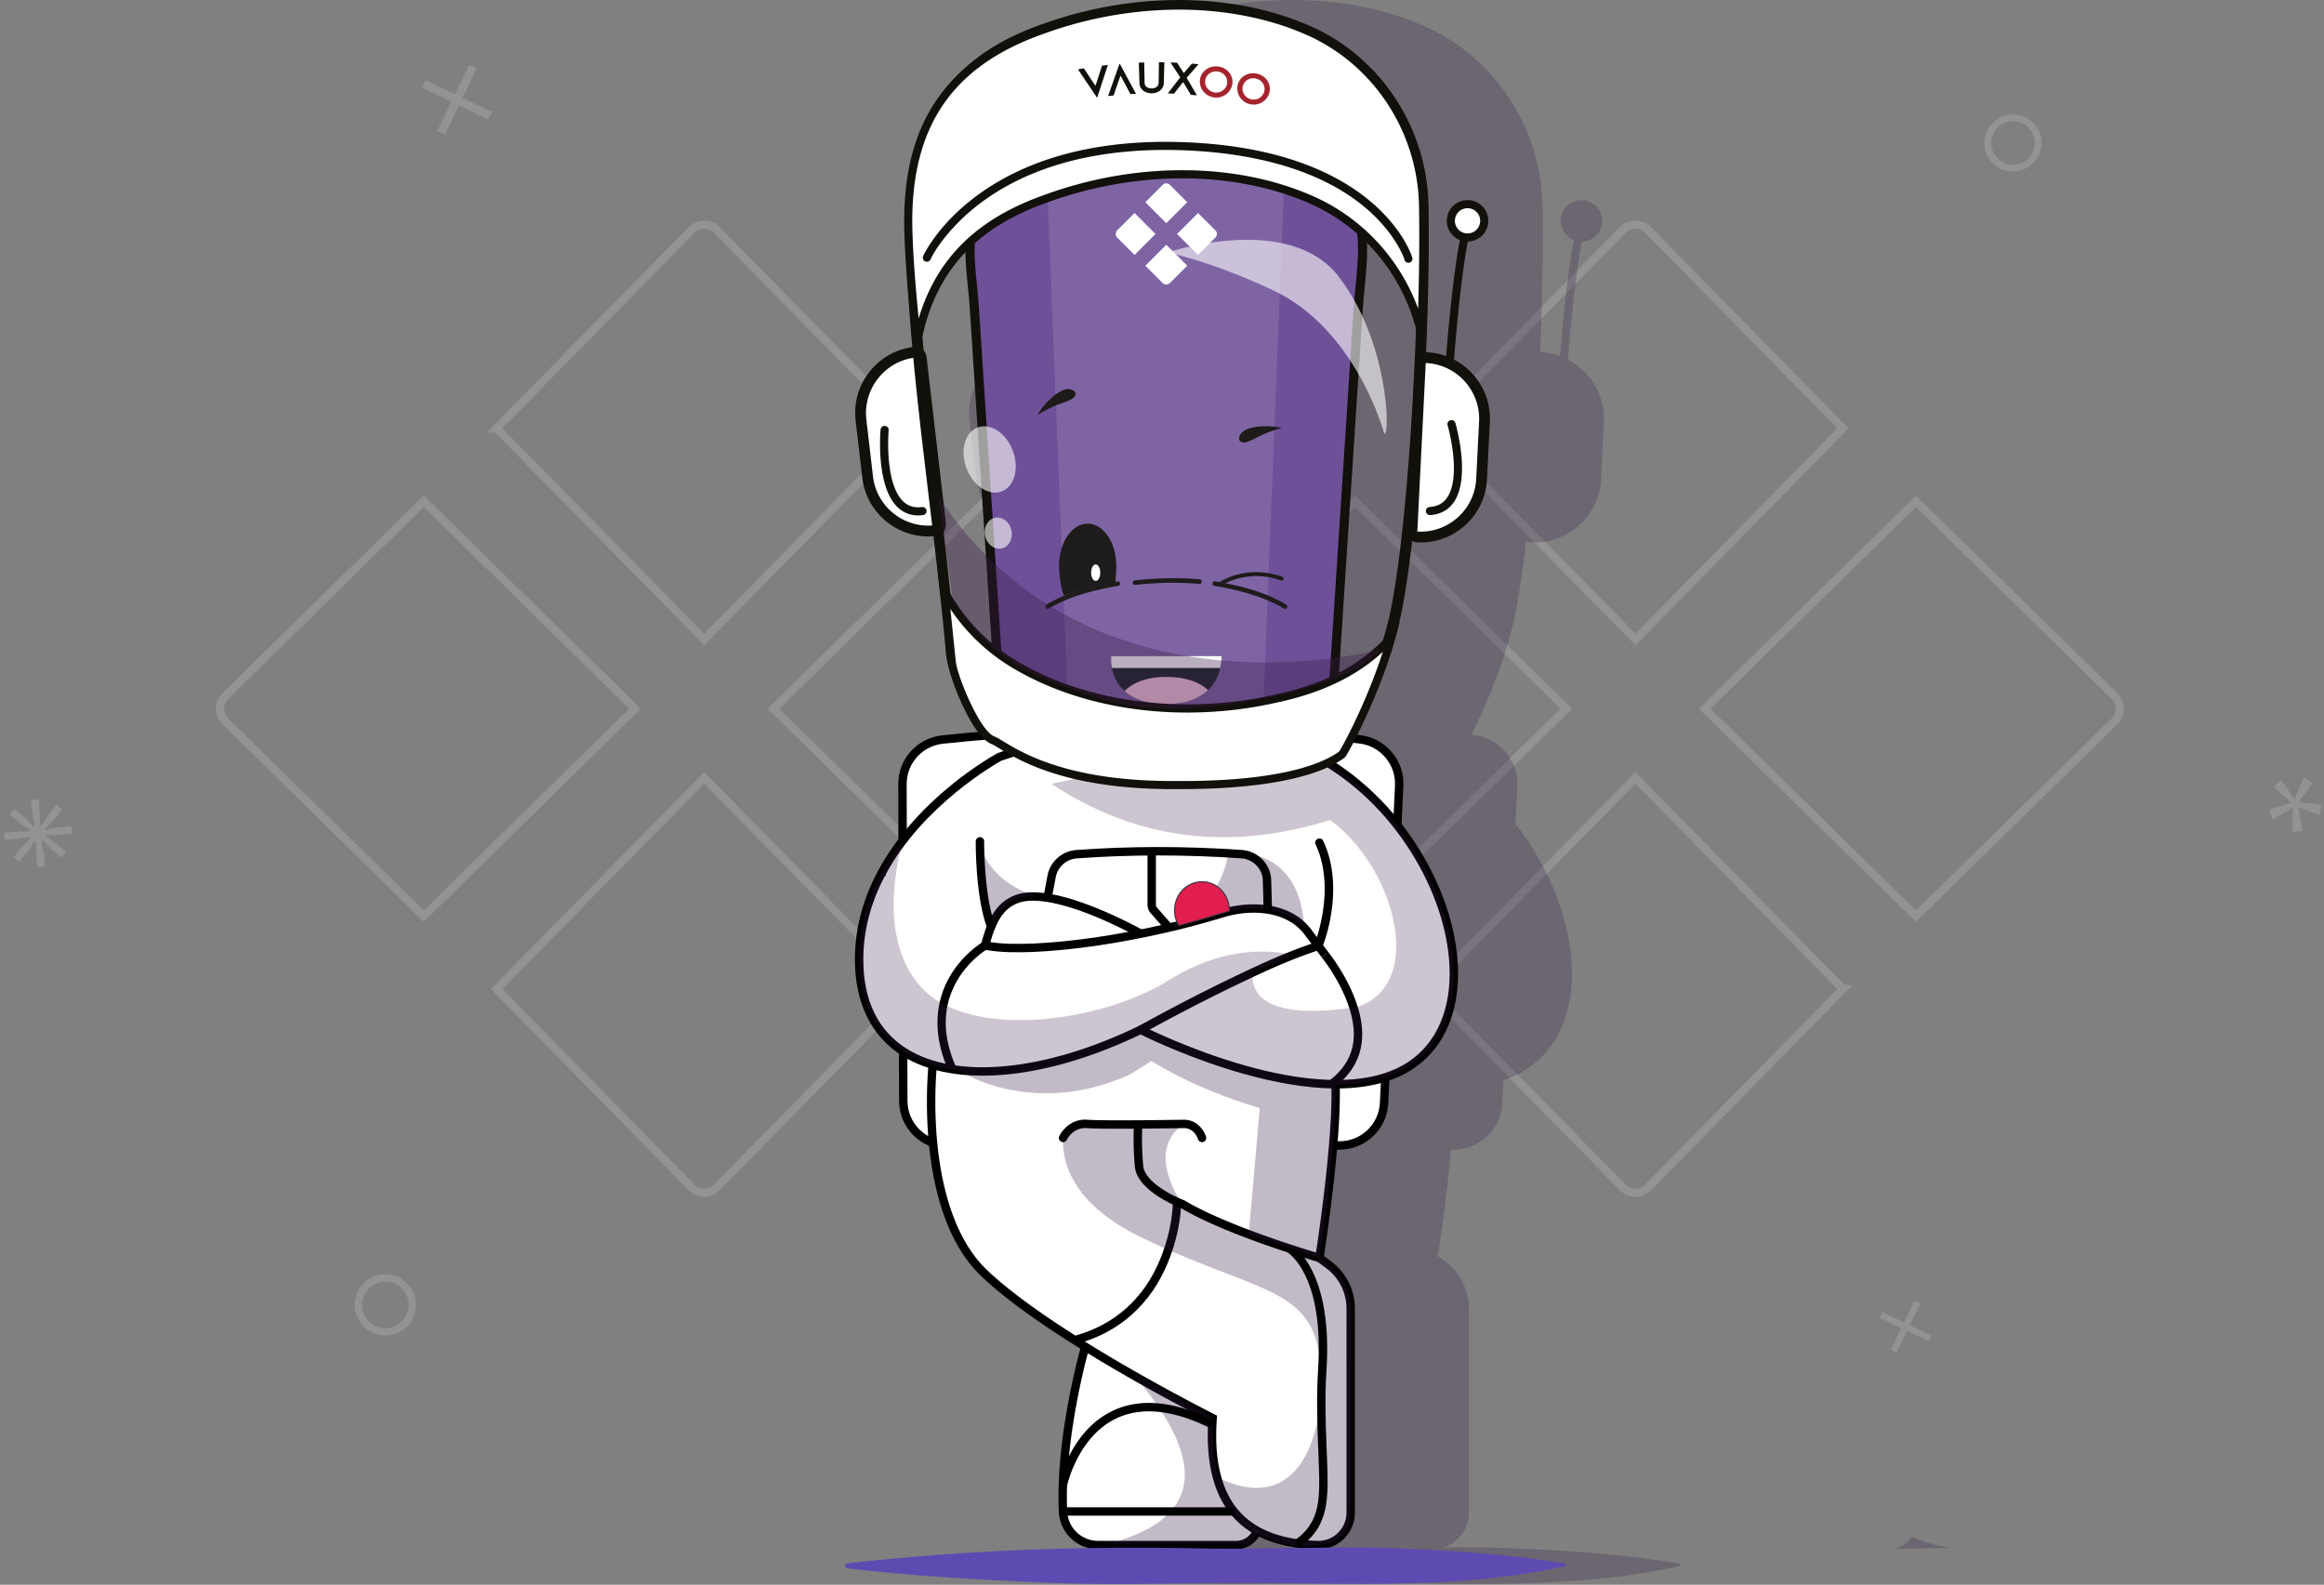 <svg xmlns="http://www.w3.org/2000/svg" xmlns:xlink="http://www.w3.org/1999/xlink" width="569" height="388" fill="none" xmlns:v="https://vecta.io/nano"><rect width="100%" height="100%" fill="#808080" stroke="none"/><style><![CDATA[.B{fill:#fff}.C{fill:#000}.D{fill:#12100b}.E{stroke-opacity:.15}.F{fill:#331b43}.G{opacity:.3}.H{fill-opacity:.15}.I{fill:#1d1c1a}.J{fill-rule:evenodd}]]></style><g stroke="#fff" stroke-width="2" stroke-miterlimit="10" class="E"><use xlink:href="#D"/><use xlink:href="#E"/><use xlink:href="#F"/><use xlink:href="#G"/><use xlink:href="#D" x="228"/><use xlink:href="#E" x="228"/><use xlink:href="#F" x="228"/><use xlink:href="#G" x="228"/></g><g class="B H"><path d="M492.851 29.68a5.32 5.32 0 1 1 0 10.64 5.32 5.32 0 1 1 0-10.64zm0-1.68a7 7 0 1 1 0 14 7 7 0 1 1 0-14z" class="J"/><path d="M568.435 197.065l-5.62-.739 3.378-4.651-2.136-1.322-2.267 5.31-3.275-4.78-1.809 1.699 4.198 3.926-5.378 1.791 1.026 2.324 4.787-2.918-.034 5.944 2.47-.236-1.16-5.83 5.297 1.954.529-2.473-.006.001zM460.88 321.219l-.674 1.388 5.315 2.551-2.579 5.302 1.39.669 2.555-5.293 5.29 2.56.674-1.388-5.315-2.551 2.58-5.302-1.391-.669-2.546 5.318-5.299-2.585zM104.246 19.582l-.912 1.876 7.186 3.45-3.488 7.167 1.88.904 3.454-7.156 7.152 3.461.911-1.876-7.185-3.45 3.487-7.167-1.88-.904-3.442 7.189-7.163-3.495z"/><path d="M94.351 313.8a5.7 5.7 0 1 1 0 11.4 5.7 5.7 0 0 1 0-11.4zm0-1.8a7.5 7.5 0 1 1 0 15 7.5 7.5 0 1 1 0-15z" class="J"/><path d="M.98 203.893l.174 1.816 3.482-.333 2.661-.531.237.379-1.976 1.904-2.219 2.688 1.389 1.147 2.219-2.688 1.495-2.301.417.161-.017 2.713.333 3.481 1.816-.173-.333-3.482-.531-2.661.378-.237 1.904 1.976 2.688 2.22 1.147-1.39-2.688-2.219-2.301-1.495.161-.417 2.713.018 3.482-.333-.174-1.817-3.482.333-2.661.531-.237-.378 1.976-1.904 2.219-2.689-1.389-1.147-2.219 2.689-1.495 2.301-.417-.161.017-2.713-.333-3.482-1.816.174.333 3.482.531 2.66-.379.237-1.904-1.976-2.688-2.219-1.147 1.389 2.688 2.219 2.301 1.496-.161.416-2.713-.017-3.482.333z"/></g><path opacity=".25" d="M411.027 382.768c-14.656-2.396-29.313-3.299-43.966-3.813-4.55-.113-9.099-.116-13.646-.07 1.291-.416 2.479-1.126 3.485-2.105a8.96 8.96 0 0 0 2.731-6.469V320.35c0-4.481-2.147-8.765-5.743-11.457l-1.828-1.365c.427-2.79 2.183-14.594 3.184-26.044h.578c6.417 0 11.678-5.006 11.982-11.398l.265-5.556c2.201-.766 4.199-1.756 5.987-2.967l.45-.308v-.008c7.17-5.114 10.837-13.905 10.341-24.822-.425-9.3-3.848-19.518-9.644-28.774a71.97 71.97 0 0 0-4.143-5.929l.442-9.282c.298-6.323-4.413-11.802-10.729-12.473l-.538-.054 1.865-3.882c2.242-4.844 5.349-12.201 7.414-19.737l1.124-4.101-.141.16s.005-.021.007-.034c1.158-4.841 2.22-11.758 3.153-19.883a2.7 2.7 0 0 0 1.229.36 15.01 15.01 0 0 0 .847.021 16.13 16.13 0 0 0 6.349-1.293c1.664-.71 3.197-1.692 4.555-2.921a16.2 16.2 0 0 0 5.344-11.27l.699-14.002c.216-4.348-1.273-8.518-4.192-11.748a16.24 16.24 0 0 0-4.588-3.541c.312-3.98 1.621-19.829 3.387-28.905.517-.008 1.042-.093 1.556-.267a5.08 5.08 0 0 0 3.176-6.438c-.9-2.651-3.785-4.075-6.439-3.175-1.284.435-2.323 1.345-2.922 2.561a5.05 5.05 0 0 0-.254 3.877c.496 1.463 1.597 2.551 2.931 3.083-1.717 8.811-2.972 23.503-3.361 28.419-1.509-.548-3.112-.874-4.76-.956h-.149c.555-13.023.782-25.655.604-35.832-.332-19.047-11.616-36.292-28.749-43.936-18.99-8.472-43.727-8.634-66.161-.445-8.599 3.021-15.394 7.153-20.579 12.532-9.186 9.035-13.339 21.528-12.861 38.087.139 4.793.473 9.724.895 14.64l1.052 13.697a16.19 16.19 0 0 0-13.872 18.008l1.62 13.926a16.19 16.19 0 0 0 6.075 10.894 16.18 16.18 0 0 0 10.083 3.52c.422 0 .847-.023 1.273-.057l3.107 29.165c.054.609.232 1.455.512 2.456.738 3.638 3.86 11.786 7.262 16.293l-8.736.838c-6.149.646-10.773 5.778-10.757 11.936v1.025h.005l.031 12.478c-1.79 2.371-3.47 4.932-4.946 7.673l-.092.159c-3.737 7.001-5.625 14.286-5.612 21.649.016 10.262 3.739 18.189 10.783 23.007l.029 11.583c.01 4.942 3.047 9.192 7.352 11.002 1.021 9.971 4.046 23.508 12.646 31.777 5.313 5.109 13.491 11.1 24.385 17.867-1.091 4.017-6.026 23.246-5.278 39.905.196 4.358 3.238 7.919 7.289 8.924-19.764.327-39.517 1.507-59.266 3.744-.159.021-.288.257-.298.561-.01.331.123.614.298.635 14.654 1.73 29.313 2.627 43.967 3.304 14.653.822 29.31.514 43.966.342 29.325-.445 59.255 2.234 88.226-4.191.015-.332-.116-.625-.291-.651v.013zm57.049-6.593c2.836 1.412 6.151 2.348 9.924 2.808l-14.193.188a6.48 6.48 0 0 0 4.266-2.996h.003z" class="F"/><mask id="A" maskUnits="userSpaceOnUse" x="198" y="44" width="196" height="337"><path d="M393.271 44.818H198v335.831h195.271V44.818z" class="B"/></mask><g mask="url(#A)"><path d="M220.96 191.968l.196 77.575c.013 6.029 4.922 10.909 10.966 10.909h95.799c5.853 0 10.678-4.587 10.953-10.418l3.696-77.647c.275-5.79-4.03-10.788-9.811-11.4-34.212-3.631-68.195-3.482-101.967.072-5.599.589-9.852 5.296-9.837 10.909h.003.002z" class="B"/><path d="M327.919 281.481h-95.797c-6.599 0-11.979-5.353-11.995-11.935l-.193-76.549h-.002v-1.026c-.018-6.158 4.608-11.29 10.757-11.935 34.276-3.605 68.655-3.631 102.183-.072 6.316.671 11.027 6.147 10.729 12.473l-3.698 77.646c-.304 6.392-5.565 11.398-11.982 11.398h-.002zm-105.932-89.726v.211l.198 77.575c.012 5.451 4.469 9.883 9.937 9.883h95.799c5.316 0 9.675-4.147 9.927-9.438l3.698-77.647c.247-5.238-3.657-9.773-8.89-10.329-33.381-3.543-67.616-3.517-101.748.072-5.025.528-8.824 4.67-8.916 9.673h-.005z" class="C"/><path d="M307.79 374.789l-.026.06a5.5 5.5 0 0 1-5.113 3.432h-33.797a8.6 8.6 0 0 1-8.592-8.225c-.839-18.662 5.446-40.331 5.446-40.331l31.072 6.978c1.607.637 11.65 11.763 11.65 11.763" class="B"/><path d="M302.652 379.307h-33.798a9.62 9.62 0 0 1-9.621-9.207c-.838-18.615 5.424-40.444 5.488-40.663l.268-.92.936.2 31.233 7.027c1.698.674 9.642 9.38 12.033 12.031l-1.527 1.378c-4.768-5.281-10.29-11.028-11.277-11.504-1.132-.439-18.177-4.18-29.948-6.718-1.165 4.317-5.879 22.958-5.154 39.074.183 4.062 3.506 7.243 7.566 7.243h33.798c1.844 0 3.477-1.095 4.158-2.787l.024-.052 1.91.767-.025.061c-.993 2.469-3.374 4.07-6.064 4.07z" class="C"/><path d="M228.367 260.706s-3.842 35.191 12.473 50.878 56.063 35.613 56.063 35.613c-1.54 21.037 7.757 30.623 25.689 31.08 4.457.116 8.109-3.522 8.109-7.97v-49.961c0-4.183-1.975-8.122-5.329-10.634l-2.322-1.735s4.462-28.234 3.932-42.52-36.451-25.1-36.451-25.1L228.372 260.7l-.005.006z" class="B"/><path d="M322.796 379.309c-.077 0-.155 0-.234-.003-9.169-.234-16.084-2.856-20.559-7.793-4.757-5.25-6.835-13.223-6.177-23.706a473.4 473.4 0 0 1-21.356-11.645c-15.965-9.253-27.52-17.273-34.345-23.837-8.654-8.32-11.663-21.973-12.666-31.96-1.031-10.287-.203-18.921-.123-19.713v-.694l63.174-20.675.309.093c1.494.45 36.632 11.195 37.184 26.046.487 13.051-3.204 37.886-3.847 42.105l1.829 1.365a14.39 14.39 0 0 1 5.742 11.458v49.96c0 2.455-.969 4.751-2.731 6.469-1.682 1.638-3.875 2.533-6.2 2.533v-.003zm-93.467-117.837c-.191 2.222-.71 9.845.185 18.729.969 9.631 3.847 22.765 12.041 30.643 6.612 6.356 18.346 14.494 33.941 23.534 11.815 6.849 21.77 11.85 21.87 11.899l.615.309-.051.686c-.751 10.239 1.134 17.929 5.603 22.86 4.082 4.503 10.501 6.899 19.085 7.117 1.852.047 3.608-.642 4.946-1.946 1.36-1.324 2.109-3.098 2.109-4.996v-49.96c0-3.839-1.839-7.505-4.918-9.812l-2.818-2.105.097-.612c.044-.281 4.442-28.301 3.92-42.322-.203-5.44-6.378-11.328-17.856-17.023-7.941-3.942-15.919-6.521-17.56-7.035l-61.207 20.032-.002.002z" class="C"/><path d="M263.389 329.098l-.525-1.988c9.943-2.625 17.282-9.166 21.227-18.913 3.066-7.57 3.056-13.308 3.045-13.938l2.058-.036c.012.673.023 6.798-3.194 14.745-4.2 10.372-12.018 17.333-22.611 20.133v-.003z" class="C"/><g class="G F"><path d="M268.1 275.17h-2.71c-2.919 0-5.257 2.432-5.098 5.34.306 5.631 3.482 14.704 18.597 22.171 23.803 11.763 38.354 12.167 42.85 23.994s1.553 47.143-23.413 35.169c0 0 4.014 18.692 24.722 16.417 1.725-.191 5.655-.543 7.208-5.32.45-1.384.443-2.957.443-5.438l.072-43.214s.283-4.227-.882-8.503c-.96-3.527-5.998-7.543-6.844-7.808-5.941-1.839-15.705-4.994-23.318-8.141-5.565-2.298-10.22-5.039-10.22-5.039s-9.518-12.846.373-19.631H268.1h.003l-.003.003z"/></g><g class="G F"><path d="M276.924 335.875c17.685 20.266 19.108 35.541-5.476 42.087h34.202s2.533-2.542 2.523-3.134c0 0-3.709-1.514-7.165-6.716-3.582-5.381-4.318-12.825-4.03-21.045l-20.049-11.187h-.003l-.002-.005z"/></g><path d="M345.573 260.709c-21.252 14.417-66.317-8.585-66.317-8.585-34.754 16.852-68.868 13.992-68.914-17.168-.013-7.898 2.193-14.989 5.49-21.163 9.724-18.186 28.914-28.491 28.914-28.491s35.907-13.095 65.623-4.929c4.267 1.178 8.397 2.78 12.28 4.929 30.964 17.124 44.177 60.988 22.922 75.407h.002z" class="B"/><path d="M327.222 266.489c-.33 0-.659-.002-.993-.007-6.471-.116-13.893-1.35-22.063-3.667-12.288-3.484-22.647-8.428-24.915-9.544-11.187 5.369-22.384 8.745-32.411 9.765-10.508 1.07-19.458-.488-25.89-4.512-7.597-4.749-11.619-12.9-11.635-23.567-.012-7.367 1.875-14.651 5.612-21.65l.093-.159c9.767-18.147 28.448-28.327 29.243-28.753l.133-.06c.09-.033 9.207-3.329 21.842-5.571 11.684-2.075 28.873-3.651 44.409.619 4.544 1.255 8.749 2.942 12.506 5.019 9.598 5.31 17.951 13.347 24.149 23.249 5.796 9.256 9.219 19.474 9.644 28.774.496 10.917-3.171 19.708-10.341 24.822v.007l-.45.309c-4.822 3.271-11.187 4.926-18.931 4.926h-.002zm-47.953-15.511l.455.233c.113.057 11.362 5.762 25.034 9.635 12.382 3.509 29.328 6.194 39.987-.818l.252-.17c6.851-4.648 10.364-12.935 9.891-23.341-.406-8.953-3.721-18.816-9.333-27.776-6.015-9.606-14.105-17.399-23.402-22.539-3.614-1.998-7.672-3.625-12.057-4.836-8.363-2.299-22.692-4.266-43.462-.584-11.879 2.106-20.592 5.153-21.463 5.461-1.212.671-19.088 10.773-28.295 27.795v.365l-.28.149c-3.477 6.613-5.233 13.475-5.223 20.402.015 10.066 3.603 17.409 10.667 21.827 12.193 7.623 33.945 5.484 56.769-5.582l.46-.224v.003zm44.273-16.671l-4.244-5.631c-4.446-5.824-13.342-6.186-20.188-3.962-4.683 1.414-9.176 2.612-13.368 3.564-12.038 2.743-22.77 4.311-32.805 4.797-3.659.101-7.782.211-11.93-.568l.381-2.021c3.932.738 7.936.63 11.472.535 9.891-.478 20.505-2.031 32.427-4.749 4.148-.941 8.592-2.126 13.209-3.52 7.514-2.443 17.382-1.946 22.44 4.682l4.249 5.636-1.643 1.237z" class="C"/><path d="M279.259 253.156c-.363 0-.715-.193-.903-.532-.275-.496-.095-1.124.404-1.396 7.368-4.065 14.147-7.593 21.335-11.1 6.854-3.309 13.934-6.724 21.896-9.375.869-2.388 4.726-14.19.121-24.004a1.03 1.03 0 0 1 .493-1.368 1.03 1.03 0 0 1 1.368.494c5.514 11.75-.005 25.511-.241 26.089a1.03 1.03 0 0 1-.633.589c-8.024 2.628-15.181 6.084-22.107 9.424-7.152 3.491-13.902 7.003-21.239 11.05a1.02 1.02 0 0 1-.497.129h.003zm-37.064-21.411l-1.996-.504c1.739-6.87 4.102-10.349 8.158-12.002 8.078-3.296 24.696 4.816 31.463 8.457l-.975 1.81c-13.561-7.295-24.668-10.421-29.711-8.362-2.85 1.162-5.121 3.41-6.941 10.604l.002-.003z" class="C"/><path d="M232.258 262.214c-3.567-7.935-3.649-15.605-.239-22.177 3.143-6.057 8.101-9.104 8.656-9.431l1.045 1.772c-.505.296-4.997 3.057-7.875 8.608-3.156 6.081-3.058 12.938.288 20.387l-1.877.843.002-.002zm94.344 4.08l-1.235-1.645c3.583-2.69 5.609-6.006 6.018-9.861.522-4.905-1.584-10.143-3.441-13.673-2.083-3.957-4.351-6.747-4.374-6.773l1.579-1.319c.095.114 9.394 11.532 8.281 21.981-.473 4.443-2.772 8.241-6.831 11.288l.003.002zm-41.161-38.502l-3.778-4.297c-.463-.545-.712-1.221-.712-1.918v-13.118h2.057v13.118c0 .208.075.411.211.573l3.765 4.284-1.545 1.358h.002z" class="C"/><g opacity=".25"><path d="M345.573 260.712c-21.252 14.417-66.317-8.588-66.317-8.588-34.754 16.852-68.868 13.993-68.914-17.167-.013-7.899 2.193-14.99 5.49-21.164 2.523-4.587 5.375-8.238 5.375-8.238s-7.63 22.933 4.274 36.076 44.316 8.693 60.788-1.699c16.472-10.385 30.167-6.081 30.167-6.081l-9.778 4.273c-.957 13.831 26.003 8.272 26.003 8.272 16.58-5.883 8.584-34.346-7.016-45.628-25.571 7.976-48.145 4.371-68.236-8.858l52.957-11.542c4.267 1.178 8.397 2.78 12.28 4.929 30.964 17.124 44.178 60.988 22.925 75.407v.005l.002.003z" fill="#371a45"/></g><g class="G F"><path d="M300.648 208.906s-.771 12.74-15.279 18.466l16.948-4.52c3.3-.905 8.96-.396 11.187.591 4.889 2.165 5.761 3.505 5.761 3.505s.249-19.114-17.925-18.001"/></g><g class="G F"><path d="M253.884 219.527s-11.89-3.201-13.962-13.215c0 0-.078 13.249 2.749 20.528 0 0 2.762-8.429 11.207-7.315h.003l.003.002z"/></g><path d="M302.289 369.024h-42.022v2.057h42.022v-2.057zm-41.001-5.414l-2.011-.43c.11-.522 2.849-12.809 13.082-17.733 6.792-3.268 15.189-2.458 24.954 2.412l-.919 1.84c-9.165-4.571-16.952-5.376-23.143-2.398-9.335 4.491-11.938 16.193-11.961 16.311l-.002-.002zm61.469-54.642c-.91-.262-22.382-6.5-33.705-13.239-1.103-.424-10.629-4.263-11.192-10.074-.53-5.489-.226-10.349-.214-10.554l2.053.133c-.003.049-.306 4.906.208 10.223.383 3.955 7.317 7.39 9.955 8.38l.088.033.079.049c11.072 6.618 33.075 13.01 33.296 13.074l-.57 1.978.002-.003zm-80.081-81.1a1.03 1.03 0 0 1-.959-.659c-2.893-7.471-2.824-20.679-2.819-21.24a1.03 1.03 0 0 1 1.029-1.021 1.03 1.03 0 0 1 1.029 1.036c0 .134-.072 13.376 2.682 20.48.206.529-.059 1.126-.589 1.329-.121.046-.247.069-.37.069l-.003.006z" class="C"/><path d="M318.174 378.803l-1.185-1.682c6.478-4.571 6.247-10.271 5.827-20.618l-.123-3.18v-.029c-.185-5.33-.396-11.372.023-17.913 1.327-20.713-5.38-27.259-7.468-28.771-.085-.062-.142-.108-.167-.129l1.368-1.537s-.023-.021-.041-.034l.048.036c2.302 1.669 9.706 8.806 8.312 30.569-.414 6.441-.205 12.429-.02 17.71v.028l.123 3.168c.419 10.336.697 17.165-6.697 22.382z" class="C"/><g class="G F"><path d="M234.56 261.985s17.914 12.082 42.148 1.057l5.236-3.286s9.543 6.464 26.494 11.552l-2.703 30.854 17.313 5.816c4.233-27.421 3.932-42.522 3.932-42.522-15.143 0-33.487-6.608-47.719-13.334 0 0-24.452 12.882-44.696 9.858v.005h-.005z"/></g><path d="M294.296 279.633c-.44 0-.849-.285-.982-.727-.039-.124-.883-2.708-3.436-2.708-.777.013-19.509.329-23.719-.002-3.41-.27-4.887 2.72-4.948 2.849-.245.511-.857.73-1.368.491a1.03 1.03 0 0 1-.497-1.363c.085-.18 2.101-4.41 6.975-4.026 4.112.324 23.346 0 23.539-.003 3.302 0 4.989 2.725 5.424 4.168.164.545-.144 1.118-.69 1.28-.097.031-.198.044-.295.044l-.003-.003z" class="C"/><path d="M300.972 223.088c.082-.016.003-.167.003-.257.002-3.844-2.999-6.966-6.7-6.966s-6.702 3.119-6.702 6.968c0 1.443.347 2.669 1.073 3.78l4.991-1.355 4.167-1.263 3.168-.905v-.002z" fill="#e11e4d"/><path d="M288.589 226.762l-.051-.077c-.736-1.129-1.093-2.386-1.093-3.849 0-3.914 3.065-7.097 6.83-7.097 1.826 0 3.541.738 4.832 2.08s1.999 3.122 1.996 5.014c0 .013.008.046.013.072.018.077.038.162-.01.237l-.008.056-.106.021c-.75.139-3.129.895-3.152.902l-4.169 1.265-5.087 1.381.005-.005zm5.689-10.766c-3.624 0-6.574 3.068-6.574 6.84 0 1.378.327 2.566 1.001 3.63l4.901-1.329 4.164-1.263 3.078-.887.029-.005c-.016-.059-.026-.103-.026-.146 0-1.826-.681-3.543-1.926-4.834s-2.891-2-4.647-2v-.006zm6.671 6.966h0z" fill="#333541"/></g><path d="M309.382 222.719l-.209-7.482c-.27-2.756-2.476-4.893-5.264-5.085-13.676-.949-27.219-.947-40.25.01-2.58.188-4.709 2.083-5.177 4.602l-.977 5.235-2.024-.378.977-5.235c.64-3.437 3.539-6.021 7.049-6.278 13.129-.965 26.769-.97 40.543-.013 3.809.265 6.826 3.201 7.173 6.98v.067l.213 7.518-2.057.057.003.002z" class="C"/><path d="M207.258 382.768c29.295-3.32 58.602-4.317 87.935-3.646 14.657.267 29.313-.535 43.967-.167 14.653.514 29.312 1.416 43.966 3.813.175.025.303.319.291.65-28.971 6.426-58.898 3.746-88.226 4.191-14.657.173-29.313.484-43.967-.342-14.653-.676-29.312-1.573-43.966-3.304-.177-.02-.311-.303-.298-.635.01-.303.139-.54.298-.56z" fill="#5d4bb1"/><path d="M223.949 86.239a1.43 1.43 0 0 1 1.584 1.252l4.755 40.835a1.43 1.43 0 0 1-1.253 1.584c-8.216.957-15.651-4.926-16.608-13.141l-1.62-13.925c-.957-8.215 4.927-15.648 13.144-16.605h-.002z" class="B"/><path d="M227.289 131.003c-7.985 0-14.903-5.998-15.849-14.12l-1.62-13.926a15.84 15.84 0 0 1 3.34-11.753 15.87 15.87 0 0 1 10.675-5.95 2.42 2.42 0 0 1 2.683 2.124l4.755 40.835c.075.643-.106 1.275-.507 1.782s-.974.827-1.617.902a16.24 16.24 0 0 1-1.86.108v-.003zm-3.227-43.779a13.89 13.89 0 0 0-9.348 5.212c-2.318 2.928-3.357 6.585-2.925 10.292l1.621 13.926c.892 7.657 7.846 13.162 15.507 12.272.157-.018.25-.111.291-.162a.44.44 0 0 0 .09-.321l-4.755-40.836c-.018-.157-.111-.249-.162-.29s-.162-.111-.322-.09l.003-.003z" class="D"/><path d="M229.815 129.976a1.73 1.73 0 0 1-.744.262c-4.06.474-8.065-.663-11.269-3.201s-5.231-6.17-5.704-10.23l-1.62-13.926a15.19 15.19 0 0 1 13.435-16.969 1.76 1.76 0 0 1 1.951 1.543l4.756 40.835a1.76 1.76 0 0 1-.368 1.296 1.81 1.81 0 0 1-.432.394l-.005-.003zm-12-41.213c-4.578 2.923-7.35 8.295-6.681 14.041l1.62 13.926c.452 3.885 2.391 7.361 5.457 9.788s6.897 3.515 10.781 3.062c.29-.033.55-.18.733-.409s.262-.516.228-.807l-4.755-40.835a1.1 1.1 0 0 0-1.216-.962 14.59 14.59 0 0 0-6.172 2.193l.005.003z" class="B"/><path d="M227.269 131.334c-3.655 0-7.176-1.218-10.084-3.52-3.413-2.702-5.571-6.571-6.075-10.894l-1.62-13.925c-.504-4.325.707-8.585 3.41-11.997s6.571-5.569 10.897-6.073c1.509-.175 2.875.908 3.05 2.414l4.755 40.835c.085.731-.118 1.451-.576 2.026a2.77 2.77 0 0 1-.676.612 2.75 2.75 0 0 1-1.163.412c-.64.074-1.281.11-1.916.11h-.002zm-8.922-41.737c-4.385 2.8-6.83 7.94-6.231 13.092l1.62 13.925a13.56 13.56 0 0 0 5.09 9.125c2.859 2.263 6.429 3.276 10.05 2.854.028-.002.051-.015.072-.041.015-.02.023-.043.018-.074l-4.755-40.836c-.005-.057-.059-.095-.116-.093-2.07.242-4.007.928-5.75 2.044l.002.003z" class="D"/><g opacity=".6" class="B"><path d="M322.649 158.568c1.505-2.759.805-6.042-1.563-7.334s-5.507-.101-7.012 2.657-.806 6.042 1.562 7.334 5.508.101 7.013-2.657z"/></g><path d="M288.949 192.063l-1.373-.01-1.51-.008-1.36.015v-.046c-11.709-.183-21.798-1.748-30.01-4.659-6.902-2.448-10.505-5.153-12.043-6.307l-.324-.242c-5.301-3.887-10.351-16.591-10.678-20.361-1.127-12.799-2.685-25.714-4.189-38.202-2.536-21.038-5.159-42.79-5.787-64.524-.396-13.707 2.171-24.567 7.844-33.201 5.511-8.387 13.797-14.435 25.337-18.489 22.433-8.192 47.17-8.027 66.16.445 17.133 7.642 28.418 24.889 28.749 43.936.53 30.384-2.546 82.614-7.162 101.909-1.903 7.955-5.205 16.005-7.641 21.358-1.17 2.572-2.435 5.161-3.561 7.297-1.5 2.836-1.819 3.199-2.13 3.381-6.792 4.973-20.993 7.691-40.108 7.691h-.211v.02l-.003-.002zm-1.337-2.718c25.859.196 36.135-4.322 39.993-7.112 1.152-1.72 9.083-16.779 12.377-30.545 4.573-19.109 7.618-71.006 7.091-101.235-.314-18.006-10.974-34.305-27.155-41.524-9.23-4.116-20.155-6.271-31.62-6.217-10.932.046-22.183 2.07-32.535 5.849-10.976 3.857-18.817 9.557-23.994 17.433-5.359 8.158-7.782 18.51-7.404 31.646.623 21.613 3.238 43.303 5.766 64.279l4.2 38.29c.285 3.314 5.202 15.208 9.587 18.425l.347.259c9.066 6.809 23.128 10.321 41.791 10.442l1.242.008h.311l.003.002z" class="D"/><mask id="B" maskUnits="userSpaceOnUse" x="221" y="11" width="145" height="175"><path d="M361.328 111.251c-5.571 21.114-15.045 39.58-26.684 53.858-8.726 10.704-37.026 26-65.142 19.014-26.07-6.477-43.884-34.762-46.194-48.374-3.081-18.16-2.214-38.897 3.356-60.009 14.739-55.874 50.993-71.088 88.182-61.281s61.223 40.918 46.482 96.792z" class="B"/></mask><g mask="url(#B)"><path d="M255.208 103.266a26.8 26.8 0 0 1 5.084-1.576c2.274-.461 4.298-.551 4.696-1.69.029-.082.167-.483 0-.712-2.127-2.9-8.114 1.79-9.777 3.98l-.003-.002zm62.49.72c-2.031-.908-3.772-1.404-5.048-1.692-2.26-.512-4.284-.65-4.655-1.797-.028-.085-.154-.486.018-.712 2.194-2.851 8.07 1.977 9.683 4.203l.002-.002z" fill="#1c1b19"/><path d="M332.306 52.006c-1.587-4.595-3.878-8.943-6.753-12.864-4.521-6.168-10.467-11.249-17.231-14.818-8.317-4.389-18.696-6.708-28.129-5.353-6.147.882-11.89 2.443-17.406 5.353-6.764 3.569-12.709 8.649-17.23 14.818a48.65 48.65 0 0 0-6.754 12.864c-2.482 7.194-.733 15.849-.252 23.318l1.075 16.427 2.577 39.532 2.291 35.045.947 14.537c.242 3.759 2.062 7.266 5.066 9.698.28.229-.172 8.583.124 8.807 2.453 1.859 10.986 11.557 33.8 12.269l1.121.039v.018c.095 0 .185-.005.28-.01.096.005.186.01.281.01s.185-.005.28-.01c.095.005.185.01.28.01v-.018l1.122-.039c22.813-.712 29.87-9.85 32.324-11.709.295-.223.2-9.138.481-9.367 3.003-2.432 4.824-5.939 5.066-9.698l.946-14.537 2.292-35.045 2.577-39.532 1.075-16.427c.481-7.469 2.229-16.124-.252-23.318h.002z" fill="#6e5099"/><path d="M286.673 212.816c-.095 0-.187-.005-.28-.01h-.561l-.28.01h-1.121v-.056h-.034c-20.779-.648-30.019-8.681-33.499-11.702-.399-.347-.712-.619-.944-.794-.584-.44-.602-.643-.512-5.41l.023-3.697c-3.024-2.595-4.894-6.297-5.146-10.221l-6.892-105.538c-.105-1.622-.267-3.276-.44-5.027-.622-6.333-1.265-12.884.751-18.728 1.618-4.685 3.943-9.112 6.908-13.159 4.58-6.245 10.67-11.483 17.611-15.147 5.187-2.736 10.835-4.476 17.771-5.471 9.214-1.322 19.715.671 28.814 5.471 6.943 3.664 13.033 8.901 17.611 15.147 2.968 4.047 5.29 8.474 6.907 13.159 2.017 5.844 1.374 12.396.751 18.728l-.439 5.027-6.893 105.541c-.252 3.929-2.126 7.636-5.164 10.233-.064.741-.102 2.592-.131 3.996-.105 5.021-.131 5.232-.694 5.656-.252.191-.592.499-1.021.89-3.426 3.114-11.449 10.405-31.944 11.046h-.036v.041l-1.121.015h.005zm-.563-2.242c.072 0 .134-.005.203-.008l.065-.005h.082l1.301-.043c19.666-.612 27.263-7.516 30.506-10.465l.838-.748c.07-.766.111-2.715.142-4.189.1-4.844.118-4.995.64-5.422 2.742-2.219 4.439-5.464 4.66-8.904l6.892-105.541c.108-1.658.27-3.33.445-5.101.6-6.094 1.219-12.396-.637-17.78-1.544-4.474-3.763-8.701-6.597-12.565-4.38-5.973-10.207-10.984-16.85-14.491-8.561-4.518-18.825-6.474-27.448-5.235-6.676.959-12.09 2.623-17.043 5.235-6.645 3.507-12.47 8.516-16.85 14.491a47.37 47.37 0 0 0-6.596 12.565c-1.857 5.381-1.237 11.683-.638 17.78l.445 5.101 6.892 105.541c.221 3.44 1.916 6.685 4.652 8.899.543.444.561.64.473 5.204l-.023 3.864c.209.172.44.375.708.607 3.315 2.88 12.118 10.529 32.097 11.154l1.314.046h.036.08c.036 0 .07.005.1.005h.111v.005zm33.332-11.537zm-68.135-.56z" class="D"/><path d="M315.253 30.171c-.085 4.034-.779 12.792-.795 13.283l-5.223 130.913-.01.342c-.057.964-.314 4.32-.461 5.765-2.196 7.731-11.886 13.282-23.338 13.282s-20.918-6.325-23.323-14.717c-.044-.162-.095-.314-.139-.471a39.26 39.26 0 0 1-.37-2.789c0-.095-4.802-120.768-5.285-132.333-.028-.589-1.021-11.267-.453-13.278 2.096-1.563 4.617-3.507 6.931-4.728 5.514-2.913 11.259-4.471 17.406-5.356 9.43-1.35 19.815.969 28.132 5.356 2.391 1.26 4.773 3.103 6.931 4.728l-.003.003z" fill="#7f64a4"/><path d="M285.552 54.639l-5.136-5.132 4.243-4.24a1.26 1.26 0 0 1 1.785 0l4.241 4.24-5.133 5.132zm-7.774 7.776l-4.241-4.24a1.26 1.26 0 0 1 0-1.784l4.241-4.24 5.135 5.132-5.135 5.135v-.003zm15.548-.001l-5.136-5.135 5.136-5.132 4.241 4.24a1.26 1.26 0 0 1 0 1.784l-4.241 4.24v.002zm-8.667 6.878l-4.241-4.24 5.134-5.132 5.133 5.132-4.241 4.24a1.26 1.26 0 0 1-1.785 0z" class="B"/><path d="M285.562 172.388c14.189 0 13.533-11.768 13.533-11.768h-27.068s-1.201 11.768 13.535 11.768z" fill="#1f282c"/><path d="M295.79 168.951c-1.996-1.828-5.177-3.222-10.248-3.222s-8.243 1.51-10.228 3.441c1.996 1.828 5.179 3.219 10.248 3.219s8.243-1.507 10.228-3.44" fill="#f5c5da"/><path d="M299.097 160.623H272.03v1.327c.028.452.09.997.208 1.599h26.527c.397-1.679.332-2.926.332-2.926z" class="B"/><path d="M256.507 149.061a.56.56 0 0 1-.291-1.039c5.54-3.343 12.198-4.795 17.38-5.69a.561.561 0 0 1 .19 1.105c-4.688.81-11.552 2.263-16.991 5.546a.56.56 0 0 1-.288.08v-.002zm58.092-.001a.56.56 0 0 1-.288-.08c-5.441-3.281-12.303-4.736-16.991-5.546a.561.561 0 1 1 .19-1.106c5.182.892 11.841 2.348 17.38 5.69a.56.56 0 0 1 .19.769c-.105.175-.29.27-.481.27v.003zm-36.69-5.849a.56.56 0 0 1-.556-.498c-.033-.309.188-.584.497-.62 5.48-.609 10.824-.694 15.88-.252a.56.56 0 1 1-.098 1.116c-4.981-.437-10.248-.352-15.659.249-.021 0-.041.003-.062.003l-.002.002z" class="I"/><path d="M273.31 138.554c0 .98-.095 3.094-.27 4.05l-2.651.46-2.942.638a55.54 55.54 0 0 0-6.954 2.129c-.751-1.859-1.193-5.137-1.193-7.279 0-5.708 3.137-10.336 7.005-10.336s7.005 4.628 7.005 10.336v.002z" class="I"/><path d="M268.267 142.223c.619 0 1.121-.902 1.121-2.016s-.502-2.016-1.121-2.016-1.121.903-1.121 2.016.502 2.016 1.121 2.016z" class="B"/><path d="M299.156 143.215a.48.48 0 0 1-.401-.218c-.144-.221-.08-.517.141-.658.263-.173 6.548-4.158 15.071-1.119.249.087.378.363.288.609s-.36.378-.61.288c-8.06-2.874-14.17.98-14.229 1.019-.08.051-.17.077-.26.077v.002z" class="I"/><path d="M254.02 101.588c1.916-1.223 3.6-1.984 4.845-2.465 2.207-.856 4.231-1.298 4.431-2.515.016-.09.083-.514-.126-.717-2.644-2.551-7.854 3.206-9.15 5.697zm59.777 3.207c-2.204.558-3.911 1.26-5.118 1.836-2.137 1.021-3.844 2.188-4.868 1.504-.074-.051-.432-.293-.437-.584-.046-3.674 7.72-3.52 10.423-2.753v-.003z" fill="#1c1b19"/></g><path d="M347.047 131.471a1.43 1.43 0 0 1-1.355-1.497l2.052-41.059a1.43 1.43 0 0 1 1.497-1.355c8.26.414 14.623 7.444 14.208 15.702l-.699 14.003c-.414 8.259-7.445 14.62-15.706 14.206h.003z" class="B"/><path d="M347.813 132.481c-.27 0-.542-.007-.815-.02-1.332-.067-2.361-1.204-2.296-2.536l2.052-41.059a2.42 2.42 0 0 1 2.538-2.296c8.793.44 15.59 7.95 15.15 16.741l-.699 14.003c-.214 4.258-2.073 8.181-5.234 11.04a15.84 15.84 0 0 1-10.696 4.127zm1.358-43.931c-.231 0-.424.183-.434.414l-2.053 41.059a.44.44 0 0 0 .414.458 13.89 13.89 0 0 0 10.082-3.597 13.9 13.9 0 0 0 4.585-9.67l.7-14.003a14 14 0 0 0-13.271-14.661h-.023z" class="D"/><path d="M353.788 130.609c-2.107.897-4.403 1.311-6.756 1.193-.468-.023-.9-.229-1.217-.576a1.74 1.74 0 0 1-.452-1.268l2.052-41.059c.023-.471.229-.903.576-1.216s.8-.476 1.268-.453c4.084.203 7.844 1.985 10.588 5.016a15.19 15.19 0 0 1 3.937 11.033l-.7 14.003c-.203 4.083-1.985 7.842-5.017 10.585-1.286 1.162-2.731 2.083-4.279 2.743v-.002zm-6.723.53a14.55 14.55 0 0 0 10.557-3.767 14.54 14.54 0 0 0 4.801-10.125l.7-14.003c.404-8.063-5.83-14.951-13.895-15.355a1.08 1.08 0 0 0-.79.283c-.216.195-.344.465-.36.758l-2.052 41.059a1.08 1.08 0 0 0 .283.79c.195.216.465.344.759.36h-.003z" class="B"/><path d="M347.826 132.812a18.47 18.47 0 0 1-.846-.02 2.73 2.73 0 0 1-1.903-.903c-.494-.545-.743-1.247-.707-1.982l2.052-41.059c.036-.733.358-1.409.903-1.903s1.247-.746 1.983-.707c4.348.219 8.353 2.113 11.271 5.343s4.411 7.4 4.192 11.748l-.699 14.002a16.17 16.17 0 0 1-5.344 11.27c-1.358 1.229-2.891 2.211-4.555 2.921a16.11 16.11 0 0 1-6.349 1.293l.002-.003zm1.343-43.931c-.026 0-.049.008-.067.026s-.034.041-.034.072l-2.052 41.059a.1.1 0 0 0 .028.075c.018.02.042.03.072.033 3.639.183 7.137-1.064 9.842-3.51s4.293-5.798 4.475-9.438l.7-14.003a13.67 13.67 0 0 0-12.954-14.314h-.01z" class="D"/><g opacity=".6" class="B"><path d="M245.24 120.323c3.136-1.174 4.363-5.636 2.741-9.964s-5.479-6.885-8.615-5.71-4.364 5.636-2.742 9.964 5.48 6.885 8.616 5.71z"/></g><g opacity=".6" class="B"><path d="M245.253 134.273c1.777-.397 2.842-2.398 2.379-4.468s-2.278-3.427-4.055-3.03-2.843 2.398-2.38 4.468 2.279 3.427 4.056 3.03z"/></g><path d="M348.418 50.433c.159 9.053 0 19.919-.412 31.235-3.315-14.283-13.015-26.537-26.712-32.646-19.669-8.775-44.406-7.983-65.163-.401-17.637 6.197-28.132 17.103-31.604 35.184-.936-8.919-1.862-18.24-2.121-27.182-.78-26.995 10.963-41.617 32.895-49.32 20.759-7.585 45.496-8.377 65.162.401 16.837 7.51 27.631 24.303 27.955 42.73z" class="B"/><path d="M224.239 90.564l-.699-6.657c-.934-8.891-1.867-18.322-2.127-27.259-.751-26.002 9.914-41.979 33.558-50.284 22.351-8.166 46.989-8.007 65.898.429 17.007 7.585 28.21 24.709 28.542 43.62.154 8.806.012 19.626-.412 31.286l-.273 7.454-1.687-7.266a47.25 47.25 0 0 0-9.266-18.988c-4.526-5.582-10.366-10.069-16.883-12.977-9.168-4.091-20.011-6.25-31.372-6.25h-.391c-10.974.049-22.266 2.08-32.654 5.875-17.824 6.261-27.661 17.204-30.968 34.438l-1.263 6.575-.003.005zm64.448-88.206h-.391a97.5 97.5 0 0 0-32.653 5.875c-11.218 3.942-19.227 9.521-24.491 17.062-5.593 8.012-8.129 18.25-7.754 31.299.204 6.976.821 14.27 1.528 21.377 4.413-14.779 14.348-24.478 30.876-30.283 22.351-8.166 46.988-8.007 65.898.429 6.802 3.034 12.895 7.714 17.617 13.54a49.1 49.1 0 0 1 7.897 13.913c.268-9.302.342-17.89.214-25.115-.317-18.147-11.059-34.572-27.366-41.843-9.168-4.091-20.011-6.251-31.373-6.251l-.002-.003zm56.146 61.985a1 1 0 0 1-.952-.71c-.666-2.211-3.569-7.767-9.788-12.948-13.056-10.879-32.069-13.583-45.722-13.936-10.946-.283-20.942.951-29.709 3.666-6.995 2.167-13.232 5.281-18.532 9.251-7.221 5.407-11.197 11.413-12.29 13.833-.227.499-.813.722-1.312.496a.99.99 0 0 1-.499-1.309c.136-.301 3.421-7.462 12.802-14.525 5.483-4.127 11.925-7.361 19.149-9.608 8.999-2.8 19.242-4.075 30.442-3.785s21.168 1.939 29.637 4.898c6.812 2.381 12.676 5.613 17.431 9.603 8.165 6.855 10.21 13.522 10.294 13.802a.99.99 0 0 1-.668 1.232.98.98 0 0 1-.283.041v-.003zm-70.54-45.705l-1.638 4.695c-.008.023-.031.041-.057.044l-1.209.131c-.046.005-.079-.036-.066-.077l2.749-7.757c.02-.051.095-.056.123-.01l3.894 7.215c.02.041-.008.087-.054.09l-1.217.067c-.025 0-.051-.013-.061-.036l-2.341-4.371c-.025-.049-.105-.044-.126.01m-6.028 2.246l1.53-4.762c.008-.023.034-.044.06-.046l1.296-.154c.049-.005.085.036.069.08l-2.554 7.819c-.015.051-.084.062-.115.018l-4.57-6.78c-.026-.036 0-.088.046-.095l1.304-.226c.028-.005.056.005.069.028l2.739 4.14c.031.049.108.036.124-.018m11.758 1.387a2.37 2.37 0 0 1-.731-.805 2.48 2.48 0 0 1-.308-1.16l-.16-4.916c0-.033.029-.062.065-.064l1.185-.041c.039 0 .07.026.07.059l.1 4.921c.01.455.193.802.519 1.034.306.221.746.347 1.217.342.46-.005.897-.141 1.211-.368.322-.239.489-.589.494-1.047l.062-4.929c0-.033.03-.062.069-.062l1.193.013c.036 0 .067.028.067.062l-.121 4.932c-.007.424-.115.818-.293 1.167-.177.319-.416.596-.717.82-.525.388-1.212.604-1.952.612s-1.433-.195-1.965-.573m11.485.878l-1.777-2.99c-.023-.039-.08-.044-.108-.008l-2.148 2.736c-.023.033-.064.051-.105.049l-1.34-.049c-.049 0-.077-.057-.049-.095l2.958-3.823c.018-.02.018-.049.005-.072l-2.317-3.512c-.029-.041.005-.095.059-.092l1.437.054c.044 0 .085.023.108.059l1.551 2.402c.023.038.083.044.113.008l1.885-2.191c.029-.031.072-.049.114-.044l1.432.123c.054.005.08.062.044.1l-2.798 3.199c-.016.021-.021.049-.005.072l2.427 4.173c.023.044-.01.095-.061.09l-1.33-.123c-.041-.003-.077-.026-.098-.062" class="D"/><path d="M298.313 16.281c-2.281-.319-4.318 1.206-4.529 3.304s1.335 3.967 3.425 4.268c2.094.296 4.092-1.072 4.491-3.152s-1.106-4.101-3.387-4.417m-.929 6.358c-1.442-.206-2.489-1.491-2.325-2.918s1.546-2.445 3.076-2.229 2.559 1.571 2.31 2.988-1.615 2.366-3.058 2.16m10.41-4.607c-2.242-.519-4.403.825-4.799 2.903s.975 4.086 3.027 4.569 4.167-.712 4.75-2.756-.735-4.199-2.978-4.716zm-1.491 6.276c-1.417-.332-2.343-1.71-2.055-3.124s1.754-2.309 3.258-1.959 2.407 1.797 2.032 3.191-1.818 2.221-3.235 1.89" fill="#a4242e"/><path d="M340.654 156.028c-3.876 14.15-11.712 28.502-12.103 28.707-2.206 1.636-11.208 7.704-40.939 7.475v.015l-1.554-.005v-.015c-29.796-.196-40.175-9.948-42.924-10.964-4.2-1.553-9.814-15.715-10.133-19.392-.504-5.728-1.132-11.457-1.831-17.18 3.896 7.202 9.646 13.398 16.914 17.798 18.421 11.158 43.064 13.452 64.61 8.513 11.675-2.525 21.16-7.279 27.965-14.952h-.005z" class="B"/><path d="M285.066 193.217v-.033c-24.594-.337-35.703-7.097-40.482-10.007-.805-.492-1.442-.877-1.795-1.008-4.806-1.777-10.451-16.476-10.778-20.238-.458-5.214-1.057-10.822-1.828-17.147l-.636-5.199 2.492 4.607c3.894 7.197 9.619 13.221 16.555 17.42 8.687 5.261 19.316 8.773 30.739 10.156 10.894 1.319 22.354.71 33.135-1.761 12.041-2.605 21.013-7.392 27.445-14.643l2.821-3.18-1.123 4.101c-2.066 7.538-5.172 14.894-7.415 19.736-1.088 2.35-2.245 4.69-3.258 6.592-1.325 2.487-1.613 2.811-1.852 2.952-6.781 4.988-21.137 7.683-40.484 7.634v.005h-1.003c-.514-.002-1.021-.008-1.535 0l-1.001.008.003.005zm2.554-2c26.098.203 36.405-4.405 40.255-7.218.851-1.213 6.82-12.298 10.691-24.418-6.435 5.97-14.873 10.03-25.666 12.365-23.197 5.317-47.626 2.09-65.333-8.634a47.73 47.73 0 0 1-14.874-14.209l1.293 12.658c.311 3.587 5.869 17.212 9.49 18.549.532.195 1.17.586 2.137 1.175 4.704 2.861 15.716 9.564 40.451 9.726l.985.011.571-.005zm-62.815-65.026c-1.965 0-3.662-.677-5.056-2.019-5.326-5.124-4.2-18.427-4.151-18.993.049-.545.535-.946 1.075-.9a.99.99 0 0 1 .9 1.075c-.01.128-1.093 12.922 3.552 17.389 1.229 1.182 2.739 1.64 4.611 1.401a.99.99 0 0 1 1.111.856c.069.543-.314 1.039-.857 1.111-.406.051-.799.077-1.185.077v.003zm125.29-.086a.99.99 0 0 1-.988-.926.99.99 0 0 1 .923-1.054c1.885-.123 3.277-.864 4.257-2.26 1.499-2.139 2.008-5.852 1.476-10.74-.417-3.805-1.327-6.975-1.338-7.006-.151-.527.15-1.077.677-1.229a.99.99 0 0 1 1.229.676c.16.543 3.822 13.383-.416 19.435-1.327 1.895-3.264 2.939-5.751 3.104h-.067-.002zm4.842-36.218c-.023 0-.049 0-.074-.003-.545-.041-.957-.514-.918-1.062.069-.954 1.733-23.467 4.107-32.875.133-.532.673-.851 1.203-.72a.99.99 0 0 1 .72 1.203c-2.332 9.241-4.035 32.302-4.053 32.533a.99.99 0 0 1-.987.92l.002.003z" class="D"/><path d="M359.306 58.147c2.256 0 4.084-1.828 4.084-4.083s-1.828-4.083-4.084-4.083-4.084 1.828-4.084 4.083 1.829 4.083 4.084 4.083z" class="B"/><path d="M359.312 59.14c-2.117 0-4.095-1.334-4.812-3.445-.435-1.283-.345-2.661.255-3.877s1.638-2.126 2.921-2.561c2.651-.9 5.539.525 6.44 3.175s-.525 5.538-3.176 6.438c-.538.183-1.088.27-1.628.27zm-.008-8.169c-.329 0-.664.054-.99.164a3.07 3.07 0 0 0-1.78 1.561 3.06 3.06 0 0 0-.154 2.36 3.07 3.07 0 0 0 1.561 1.779c.741.365 1.579.422 2.361.154 1.615-.548 2.481-2.306 1.934-3.921-.438-1.285-1.644-2.098-2.932-2.098z" class="D"/><g opacity=".35"><path d="M229.743 121.605l3.533 25.362s7.736 13.206 20.849 18.51 21.336 8.603 36.833 7.912 41.906-6.606 46.877-14.381c0 0-70.558 19.369-108.092-37.403z" fill="#371a45"/></g><g opacity=".6" class="B"><path d="M285.791 61.827s29.701-10.004 41.948 5.855 12.681 39.035 11.184 38.526c0 0-6.746-25.526-27.242-35.145-15.806-7.415-25.89-9.236-25.89-9.236z"/></g><defs ><path id="D" d="M241.092 224.296l-51.723-50.785 51.723-50.785 48.619 47.714c1.717 1.686 1.717 4.456 0 6.142l-48.619 47.714z"/><path id="E" d="M103.758 224.296l51.722-50.785-51.722-50.785-48.62 47.714c-1.717 1.686-1.717 4.456 0 6.142l48.62 47.714z"/><path id="F" d="M223.231 242.148l-50.819-51.688-50.819 51.688 47.746 48.588c1.687 1.716 4.459 1.716 6.146 0l47.746-48.588z"/><path id="G" d="M121.593 104.875l50.819 51.688 50.819-51.688-47.746-48.588c-1.687-1.716-4.459-1.716-6.146 0l-47.746 48.588z"/></defs></svg>
